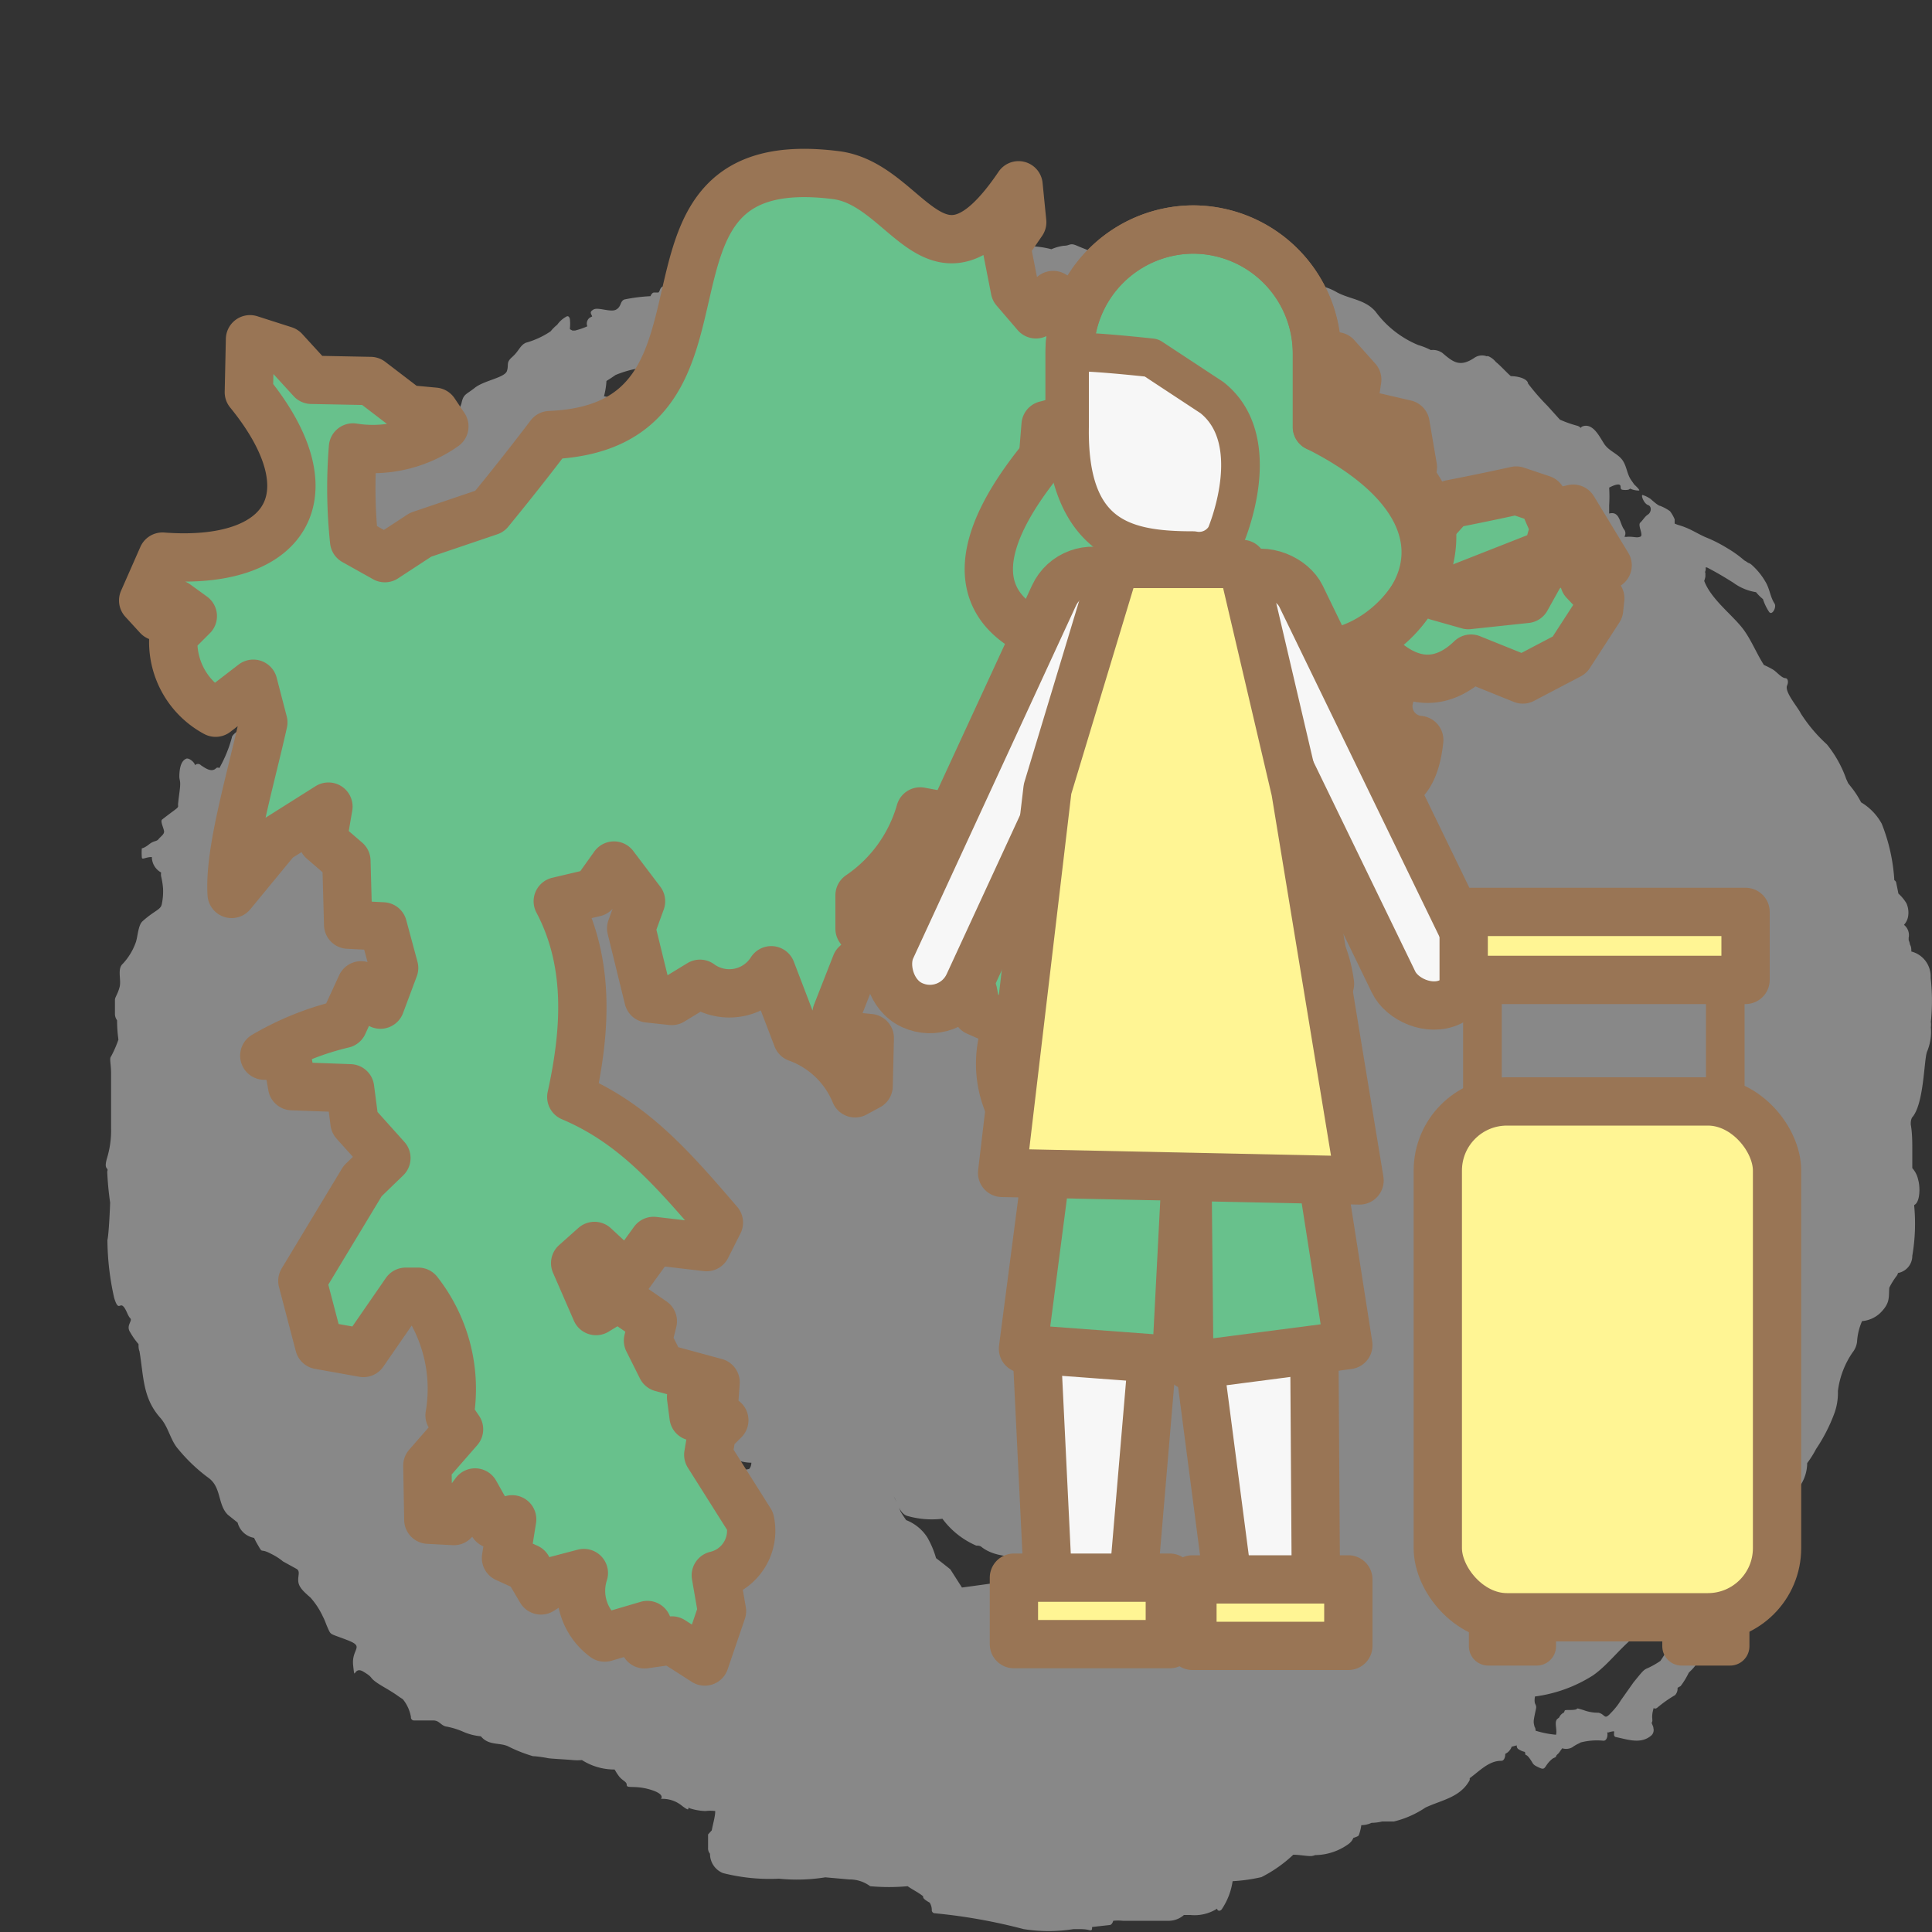 <svg id="图层_1" data-name="图层 1" xmlns="http://www.w3.org/2000/svg" viewBox="0 0 100 100"><rect x="0" y="0" width="100" height="100" fill="#333333" stroke="none"/><defs><style>.cls-1{opacity:0.5;}.cls-2{fill:#ddd;}.cls-3,.cls-6{fill:#68c18c;}.cls-4,.cls-7{fill:none;}.cls-10,.cls-4,.cls-5,.cls-6,.cls-7,.cls-8,.cls-9{stroke:#997555;}.cls-10,.cls-4,.cls-5,.cls-6,.cls-7,.cls-9{stroke-linecap:round;stroke-linejoin:round;}.cls-4,.cls-5,.cls-6,.cls-8,.cls-9{stroke-width:2.5px;}.cls-10,.cls-5{fill:#f7f7f7;}.cls-10,.cls-7{stroke-width:2px;}.cls-8,.cls-9{fill:#fff594;}.cls-8{stroke-miterlimit:10;}</style></defs><title>main-nav-19</title><g class="cls-1"><path class="cls-2" d="M10.37,36.31c.24.06.29,0,.44.3a2.36,2.36,0,0,0,.15.26l.4-.62a1.4,1.4,0,0,0,.56-.49,6.59,6.59,0,0,1,.56-.92c.07-.07.22-.46,0-.48,0-.22-.13-.15-.34-.44s-.65,0-.79,0a.66.66,0,0,0-.46.55,1.41,1.41,0,0,0-.19.55l-.28.25c-.28.24-.51.52-.45.64S10.14,36.26,10.37,36.31Z"/><path class="cls-2" d="M99.93,50.61a1.33,1.33,0,0,0-1-1.36c0-.12,0-.24-.07-.36a1.26,1.26,0,0,0-.07-.24.36.36,0,0,0,0-.1.68.68,0,0,0-.24-.68h0a.87.87,0,0,0,.22-.48,1.2,1.2,0,0,0-.09-.63,2.24,2.24,0,0,0-.42-.51c-.05-.26-.1-.5-.12-.59a.18.18,0,0,0-.09-.1,9.4,9.4,0,0,0-.65-2.92,2.9,2.9,0,0,0-1.07-1.11,4.71,4.71,0,0,0-.52-.8l-.15-.19-.1-.22a6,6,0,0,0-1-1.79,7.92,7.92,0,0,1-1.35-1.6h0c-.14-.31-.86-1.12-.71-1.45.06-.12.08-.37-.1-.38s-.44-.32-.61-.43a4.11,4.11,0,0,0-.49-.25c-.39-.61-.66-1.31-1.09-1.88-.57-.74-1.64-1.52-2-2.47a1.75,1.75,0,0,0,.06-.22c0-.06,0-.1,0-.16s0-.12-.07,0a.39.39,0,0,0,.08-.32h.07c.47.24.94.52,1.38.8a2.66,2.66,0,0,0,1.16.48,2.68,2.68,0,0,0,.36.36,2.75,2.75,0,0,0,.31.65c.16.24.41-.24.29-.42-.22-.33-.25-.76-.46-1.11a3.53,3.53,0,0,0-.73-.9.46.46,0,0,0-.18-.1,1.55,1.55,0,0,0-.19-.12,6,6,0,0,0-.91-.65,7.14,7.14,0,0,0-1.09-.55c-.35-.15-.66-.35-1-.49s-.42-.13-.61-.22c0-.07,0-.15,0-.22a1.93,1.93,0,0,0-.24-.42,2.34,2.34,0,0,0-.52-.28c-.1,0-.48-.35-.48-.35a1.58,1.58,0,0,0-.42-.21c-.1,0,.07.45.28.52s.17.38,0,.49-.25.28-.4.42.19.66,0,.73-.26,0-.64,0a.42.42,0,0,1-.18,0,.33.33,0,0,0,0-.35c-.25-.3-.22-1-.79-.85,0-.17,0-.32,0-.42a7.56,7.56,0,0,0,0-.92c.2-.11.58-.27.59-.06,0,.05,0,.16.1.17a.89.89,0,0,0,.29,0,.18.18,0,0,0,.1-.06,1.08,1.08,0,0,0,.46.1c.1,0-.24-.31-.24-.31l-.14-.2h0c-.24-.32-.24-.73-.47-1.06s-.69-.47-.93-.82-.58-1.13-1.14-.93a.18.18,0,0,0-.09.08.41.41,0,0,0-.21-.12,6,6,0,0,1-.87-.31L80.09,21a11.4,11.4,0,0,1-1-1.15c0-.14-.25-.35-.83-.38h-.06c-.25-.22-.51-.52-.78-.74a1,1,0,0,0-.38-.29.14.14,0,0,0-.09,0,.7.7,0,0,0-.65.09c-.73.48-1.07.23-1.64-.26a.85.85,0,0,0-.6-.15,3.59,3.59,0,0,0-.65-.26,5.21,5.21,0,0,1-2.21-1.73c-.54-.63-1.33-.64-2-1a2.87,2.87,0,0,0-1.26-.39,2.33,2.33,0,0,0-.84-.31h-.22c0-.07-.06-.12-.14-.12-.75,0-1.24.06-1.74-.66,0-.07-.1-.16-.18-.18a3.17,3.17,0,0,0-1.22,0,6.49,6.49,0,0,0-.79-.13c-.64,0-1.31,0-2,0a5.75,5.75,0,0,0-2.46.17,2.8,2.8,0,0,0-.41-.13,1.53,1.53,0,0,0-.8,0c-.27,0-.52-.24-.69-.35s-.31-.14-.7-.31-.35,0-.69,0a2.4,2.4,0,0,0-.64.18,4.74,4.74,0,0,0-2.1-.07c-.22.08-.61.34-1,.56l-1.69,0c-1-.29-2.67-.38-3.27.1a.41.41,0,0,0-.11.36,1.3,1.3,0,0,0-.29,0c-.24.1,0,0-.31.21a.44.44,0,0,1-.3.09c.08-.15.08-.36-.06-.39a10.11,10.11,0,0,0-1.56-.4,3.53,3.53,0,0,0-1.36,0,1.6,1.6,0,0,0-.58.31c-.1,0-.18.35-.18.48s-.11.11-.31.16c-.64-.05-1.3,0-1.94-.07a3.16,3.16,0,0,0-1.86,0,.34.34,0,0,0-.16.28.3.3,0,0,0-.16.25,1.44,1.44,0,0,0-1,.11.46.46,0,0,0-.16.41.86.86,0,0,0-.28,0,.81.81,0,0,1-.78-.19c0-.1-.09-.25-.18-.27a1.23,1.23,0,0,0-.45,0c-.1,0-.16.13-.19.22a.24.24,0,0,1-.06.09h-.22c-.08,0-.15.08-.19.19a8.93,8.93,0,0,0-1.35.17c-.24.1-.14.35-.42.52s-.94-.14-1.18,0-.11.22-.07.36l-.12.06a.38.38,0,0,0-.13.45,4,4,0,0,1-.64.22h-.13l-.13-.07a.49.49,0,0,1,0-.07,2.13,2.13,0,0,0,0-.42c0-.09-.07-.24-.19-.16a1.41,1.41,0,0,0-.47.42,2.21,2.21,0,0,0-.34.34,4.4,4.4,0,0,1-1.28.59c-.31.14-.35.42-.7.73s-.17.38-.28.73-1.18.49-1.66.87-.59.31-.7.83a2.25,2.25,0,0,1-.8,1.08,6.32,6.32,0,0,0-.45.58c-.24.3-.66.15-1.14,0,0,0-.1-.1-.45,0a1,1,0,0,0-.25.12h0a2.86,2.86,0,0,0-.83,1c-.24.1-.55.2-.94.36a6.16,6.16,0,0,0-1.28.76c-.55.45-.49.55-.9,1.28a4.83,4.83,0,0,1-.94,1.25,5.8,5.8,0,0,1-1.38,1.32c-.83.59-.38.38-.66,1.11s0,.69-.55,1.18a3.24,3.24,0,0,0-.61,1.7l0,.05c-.16.14-.12.66.12.44a6.23,6.23,0,0,0,.93-1.3l.06,0V32a2.44,2.44,0,0,1,1-.95c.58-.27,1.13-.45,1.24-1a4.34,4.34,0,0,1,.65.29c0,.07,0,.16,0,.23a7.56,7.56,0,0,1-.19.78,4.08,4.08,0,0,0-.55.88,2.5,2.5,0,0,1-.69.28c-.18,0-.28.73-.42.87a5,5,0,0,0-.45.69,2.16,2.16,0,0,0-.24.59c0,.17-.24.38-.27.56a1.24,1.24,0,0,1-.35.55c-.17.18-.1.28-.17.42a4.32,4.32,0,0,1-.35,1.14c-.07.14-.31.21-.43.31S12,38,12,38.18a6.83,6.83,0,0,1-.65,1.58.12.12,0,0,0-.16,0c-.24.24-.56,0-.79-.15a.21.21,0,0,0-.31,0c0-.14-.31-.4-.45-.34s-.31.21-.35.73.1.24,0,1-.07.63-.07.73-.17.17-.83.69c-.1.08.07.42.1.59s-.17.28-.28.42-.24.07-.49.27-.38.21-.38.21a3,3,0,0,0,0,.45c0,.18.17,0,.52,0h0a.92.92,0,0,0,.48.8.58.58,0,0,0,0,.2,4,4,0,0,1,.1.63,3.21,3.21,0,0,1-.07.83c-.07.28-.38.31-1,.87-.23.22-.24.83-.35,1.11a3.19,3.19,0,0,1-.66,1.08c-.31.27-.07.83-.17,1.21s-.24.52-.24.66,0,.49,0,.76a.57.57,0,0,0,.11.3,7.09,7.09,0,0,0,.07,1l0,0a5.89,5.89,0,0,1-.38.87c-.1.1,0,.38,0,.9s0,.87,0,1.11v1.73a4.93,4.93,0,0,1-.2,1.49c-.21.69.09.48,0,.73a15.67,15.67,0,0,0,.15,1.6c0,.17-.07,1.7-.14,1.94a14,14,0,0,0,.35,3c.21.69.28.28.45.42s.24.49.38.63-.24.38,0,.73a3.71,3.71,0,0,0,.43.61c0,.12,0,.25.05.37.22,1.31.16,2.42,1.08,3.45.43.49.51,1.14.92,1.61A8.71,8.71,0,0,0,10.8,76.5c.67.49.46,1.39,1,1.91l.5.4v0a1.07,1.07,0,0,0,.85.79l.11.22c.42.72.1.24.8.62a3,3,0,0,1,.59.38l.69.38c.22.12.07.35.1.66s.31.55.63.83a4,4,0,0,1,.65,1c.1.18.14.35.28.65s.1.21,1,.56.18.42.28,1.31,0,0,.52.31.31.28.63.52.73.42,1.25.8l.17.11a2,2,0,0,1,.42.92.16.16,0,0,0,.15.18h1c.32,0,.38.24.65.31a3.93,3.93,0,0,1,.94.29,2.91,2.91,0,0,0,.88.22c.42.51,1,.3,1.45.54a7.39,7.39,0,0,0,1.25.49c.17,0,.63.07.76.1s1,.07,1.28.1a2.6,2.6,0,0,0,.49,0,3.14,3.14,0,0,0,1.69.49c.06.09.11.19.18.28.21.32.45.32.45.52s.42,0,1.22.24.55.48.55.48a1.58,1.58,0,0,1,1.08.35c.55.42.21,0,.42.14a3,3,0,0,0,.8.14,2,2,0,0,1,.51,0c0,.28-.11.63-.18,1l-.19.21s0,.45,0,.7a.42.42,0,0,0,.1.3,1.07,1.07,0,0,0,.67,1,9.8,9.8,0,0,0,2.9.29,9.26,9.26,0,0,0,2.4-.07l1.24.11a1.77,1.77,0,0,1,1.08.35,10.78,10.78,0,0,0,1.94,0c.22.16.54.31.8.52v0c0,.08,0,.14.34.33a.73.73,0,0,1,.11.37.16.16,0,0,0,.15.18,28.66,28.66,0,0,1,4.6.82,8.24,8.24,0,0,0,2.59,0h.22c.19,0,.38,0,.58.05s.14-.09.16-.16h0l.9-.1c.09,0,.16-.11.19-.22a2.32,2.32,0,0,1,.5,0c.11,0,1.81,0,2.39,0a1.2,1.2,0,0,0,.77-.3l.34,0a2.17,2.17,0,0,0,1.38-.33l0,0c0,.13.17.16.26,0a3.51,3.51,0,0,0,.54-1.42,8.82,8.82,0,0,0,1.49-.21A7,7,0,0,0,66.94,96c.31,0,.65.07.9.07a.62.62,0,0,0,.23-.05,3,3,0,0,0,1.71-.56.74.74,0,0,0,.27-.33s.22-.07.26-.11.13-.36.15-.55a1.28,1.28,0,0,0,.53-.12,2.48,2.48,0,0,0,.55-.07l.61,0a5.05,5.05,0,0,0,1.63-.72c.85-.4,1.8-.52,2.29-1.42a.37.37,0,0,0,0-.1c.52-.38,1-.91,1.64-.9.15,0,.21-.22.2-.36a.64.64,0,0,0,.27-.24.42.42,0,0,0,.06-.13l.27-.07a.21.21,0,0,0,.06.18,1,1,0,0,0,.36.16c.06.34,0-.07.36.51.08.14.1.18.42.32s.21-.14.66-.49c.35-.17,0,0,.31-.28l.18-.25a.66.66,0,0,0,.52-.05,2,2,0,0,1,.3-.18h0a.68.68,0,0,0,.13-.07A3.38,3.38,0,0,1,83,90.1c.17,0,.23-.26.19-.43l.07,0a1.05,1.05,0,0,1,.28-.06.3.3,0,0,1,0,.12c0,.07,0,.16.1.18.63.13,1.29.38,1.83-.08a.38.38,0,0,0,.11-.38c0-.09-.07-.19-.09-.28l0,0c.1-.15-.06-.24.11-.78,0,.05.09.07.18,0a6.45,6.45,0,0,1,.92-.65.49.49,0,0,0,.13-.38l.16-.09a4,4,0,0,0,.42-.69v0l.1-.1A1.85,1.85,0,0,0,88.1,85c.06-.07.12-.12.18-.2a1,1,0,0,0,.22-.07c.21-.14.24-.66.35-1a1.63,1.63,0,0,1,.48-.65,4.08,4.08,0,0,1,.47-.33.11.11,0,0,0,.11,0,1.88,1.88,0,0,0,.46-.32.38.38,0,0,0,.11-.37c0-.12-.1-.24-.14-.36s-.09-.13-.18-.09a6.7,6.7,0,0,0-.76.45,1.81,1.81,0,0,1-.33,0,2.91,2.91,0,0,0-.16-.54A14.27,14.27,0,0,0,90.27,80c.1-.19.21-.38.32-.56.32-.26.72-.45,1-.73s.53-.79.85-1.14a2.12,2.12,0,0,0,1.1-1.84A5.29,5.29,0,0,0,94,75a8.7,8.7,0,0,0,.91-1.75A3.1,3.1,0,0,0,95.13,72a4.49,4.49,0,0,1,.76-2,1.1,1.1,0,0,0,.23-.54,3.11,3.11,0,0,1,.26-1.08,1.55,1.55,0,0,0,1-.48c.46-.49.37-.75.41-1.25a3.74,3.74,0,0,1,.38-.61.39.39,0,0,0,.07-.15.9.9,0,0,0,.74-.89,9.8,9.8,0,0,0,.1-2.57l0-.06h0c.31-.14.31-.94.21-1.28a1.33,1.33,0,0,0-.31-.63l0-.06c0-.28,0-.57,0-.84,0-.46,0-.91-.08-1.36,0-.11,0-.23.07-.36.63-.7.61-3.06.78-3.42a2.67,2.67,0,0,0,.19-1.25,1,1,0,0,0,0-.28A10.36,10.36,0,0,0,99.93,50.61ZM66.54,37.41c0,.11,0,.24,0,.38a2.06,2.06,0,0,0-.71-.4A1,1,0,0,1,66.54,37.41Zm-5.63-2.88c.09,0,.16.06.16.18a.77.77,0,0,0,.15.37,2.84,2.84,0,0,0,1.85,1c.21.24.3.64.45.64.55,0,.88-.21,1,0a2.6,2.6,0,0,0,.46.53,3.82,3.82,0,0,0-.45,0,1.65,1.65,0,0,0-1.21.66,17.7,17.7,0,0,1-1.91-.44.79.79,0,0,1-.46-.34A7.93,7.93,0,0,0,61,35a1.31,1.31,0,0,0-.21-.46ZM36.2,18.32c0-.21.83-.14.83-.14a2,2,0,0,1,.45-.17H38a.45.45,0,0,0,.25-.11,6,6,0,0,0,1.54,0L40,18c.16.09,0,.52,0,.52a2,2,0,0,1-.49.73.8.8,0,0,1-.15.12,6.73,6.73,0,0,1-1.46.27,1.08,1.08,0,0,1-.61-.21c-.28-.21-.35.07-.55,0A1.86,1.86,0,0,1,36.2,19Zm-4.94,2.2s0,0,0,0a3.88,3.88,0,0,0,.13-.8l.25-.16.22-.15A5.48,5.48,0,0,1,33.61,19l.19.06c.52.17.38-.1.66,0s.52,0,.73,0,.35.31.25.75c-.1,0-.18.17-.19.3H35c0-.09,0-.17-.14-.15a5,5,0,0,1-.64.06c-.14,0-.25.29-.2.44a5.48,5.48,0,0,1-1.15.25,8.79,8.79,0,0,1-1.6-.2A.06.06,0,0,0,31.27,20.53Zm-4.14,25.2c.25-.37.52-.73.73-1.06A2.8,2.8,0,0,0,28.2,44c0-.11,0-.25.07-.39a1.31,1.31,0,0,0,.06-.26.59.59,0,0,1,.08-.18.45.45,0,0,0,0-.1,2.81,2.81,0,0,0,1.12-.88l.61-.73a8.17,8.17,0,0,1,.23,3.48,1.81,1.81,0,0,0-1.16.58,2,2,0,0,0-.37.88c0,.11-.11.21-.17.32a6.14,6.14,0,0,0-1.83,0,.33.33,0,0,0-.14.06A4.29,4.29,0,0,1,27.13,45.72ZM28.8,69.28a1.54,1.54,0,0,1-.3-.71A7.1,7.1,0,0,0,28.8,69.28ZM26.45,62a1.91,1.91,0,0,0-.4-1.39c-.2-.32-.37-.63-.54-1s-.74-.64-.79-1c0-.12-.07-.17-.12-.16a5.36,5.36,0,0,1-.09-.58c.15-.12.2-.51,0-.5h0c0-.36,0-.73,0-1.1a2.89,2.89,0,0,0,.07-.82.42.42,0,0,0,.31-.36c0-.33,0-.88-.33-1L24.42,54a.79.79,0,0,1,0-.13,2.77,2.77,0,0,0,.21-.78s0-.06,0-.08h0a.36.36,0,0,0,.17-.27c0-.08,0-.17,0-.25a5.51,5.51,0,0,0,.35-1.26.23.23,0,0,0,0-.18,1.8,1.8,0,0,0,.07-.21.24.24,0,0,0,0-.07,9.69,9.69,0,0,0,.55-1.39,2,2,0,0,0,0-.2A.34.34,0,0,0,26,49a2.49,2.49,0,0,0,.16-.83.19.19,0,0,0,0-.07.33.33,0,0,0,0-.2c0-.07,0-.14,0-.21l0-.06a.11.11,0,0,0,.14,0c.09.66.09,1.33.13,2a.49.49,0,0,0,.23.41c0,.1,0,.19,0,.3-1,.53-1.07,1.49-1,2.73,0,.65-.15,1.83.47,2.35a6.64,6.64,0,0,1,.77.77,6.16,6.16,0,0,0,.19,1.12,3.56,3.56,0,0,0-.18.68c-.09.18-.19.38-.3.6-.6,1.26-.1,3,.35,4.44L26.82,63S26.55,62.83,26.45,62Zm1,3.66c0-.35.06-.56,0-1.05.16.61.3,1.26.46,1.91C27.73,66.19,27.46,66,27.42,65.64ZM32,73.19c-.16-.09-.23-.33-.3-.54.09-.16.09-.43-.09-.43h-.17a1.5,1.5,0,0,0-.27,0l-.26,0a.14.14,0,0,0-.09,0,5.91,5.91,0,0,1-1,0,1.46,1.46,0,0,1-.26-.08v0a1.52,1.52,0,0,1-.17-.66c0-.09,0-.19-.15-.18s-.3,0-.3-.11A.18.18,0,0,0,29,71c0-.06,0-.1,0-.15a3.64,3.64,0,0,0,.09-.93,1.25,1.25,0,0,0-.2-.5c.55.89,2.71,1.86,2.88,2.44a.34.34,0,0,0,.36.3l.47,0a9.12,9.12,0,0,0,.56,1.23C32.85,73.26,32.35,73.36,32,73.19Zm5.8,2.94c0-.34-.16-.65-.47-.67a.67.67,0,0,0-.51-.53c-.08-.08-.21-.12-.57-.18-.65-.09-.6.69-1.62-.14-.26-.21-.47-.39-.63-.55a2.24,2.24,0,0,0,.56.13,3.11,3.11,0,0,0,2.31.2c.43.3.61.82,1.22,1.16a2.15,2.15,0,0,0,.8.16c0,.18-.09.33-.14.33A5.1,5.1,0,0,1,37.84,76.13Zm16.61,6c-1.25-.13-1.36.18-1.57,0-.69-.48-.65-.3-1.25-.21s-1.8.25-1.8.25l-.6-.94s-.42-.34-.74-.58A4.72,4.72,0,0,0,48,79.58a2.28,2.28,0,0,0-1.1-.9c-.1-.15-.2-.29-.29-.45a4.59,4.59,0,0,0-.35-.77c.22.32.28.86.69,1a4.6,4.6,0,0,0,1.83.15A4.28,4.28,0,0,0,50.53,80c.08,0,.18,0,.26.06.74.59,1.8.5,2.76.61,0,0,0,.07,0,.1a1.34,1.34,0,0,1,.36.83.35.35,0,0,0,.36.28l1,.05a.71.71,0,0,0,0,.21C55.23,82.18,55.06,82.21,54.45,82.16ZM66.84,77l-.14-.55-.55.14a2.2,2.2,0,0,1-.09.45s-.08,0-.16,0-.38.12-.49.28l-.19.25-.13.1a2.63,2.63,0,0,0-.22.26,2.89,2.89,0,0,1-.46.29,6.23,6.23,0,0,0-.14-1.13,3.32,3.32,0,0,0,.8.05c.47-.11.61-.76.82-1.11.62,0,1.24,0,1.86,0a1.08,1.08,0,0,1-.27.68A1.52,1.52,0,0,1,66.84,77Zm9.08-8.81s0,0,0,0H76ZM86.54,85.42c-.37.09-.28.09-.6.55a4.37,4.37,0,0,1-.65.37c-.23.09-.28.18-.74.74L83.9,88a3.51,3.51,0,0,1-.51.65c-.37.41-.28.09-.65,0a2.14,2.14,0,0,1-.79-.14c-.61-.18,0,0-.74,0-.26,0-.2,0-.26.13a.52.52,0,0,0-.25.26v0l-.09.07c-.18.16,0,.55-.07.82a5,5,0,0,1-1.06-.21h0c0-.06,0-.12-.05-.2-.07-.27-.07-.27.07-.92.06-.28-.13-.18-.05-.65a7.38,7.38,0,0,0,3-1.09c.94-.65,1.7-1.86,2.72-2.37.25,0,.5,0,.75,0h.48l.19.23c-.07-.16.1.09.12.13s0,0,0,0a1.26,1.26,0,0,1,.15.41A.72.72,0,0,1,86.54,85.42Z"/></g><path class="cls-3" d="M61.45,52.32l1.34.57.38-.76a12,12,0,0,0,5.67-1.21c-.35-2.59-1.8-4.1-4.33-4.33l-1-2.36L65,44.17l.76-1.72.06-1.66,1.91.19.83-1.15c2.68,1.67,4.57,1.66,4.9-1.53a1.75,1.75,0,0,1-1.53-2.23l-1.78-1.66,1.21-.51c1.6,1.57,3.27,1.65,4.78.19l2.68,1.08,2.42-1.27,1.53-2.36.06-.57L82,30.09l1.21-.83-1.78-2.93-.83.19.51,2.1-1.34,1L79,31l-3,.32-1.59-.45,5.67-2.23.38-1.34-.64-1.46-1.34-.45q-1.68.37-3.38.7l-1.27,1.4-1.4-1.21.7-2.1-.38-2.23L70,21.31l.25-1.66-1.08-1.21-1.91.13L65,20.73l-2.1-1.46-3.38,4-2.17-1L54,23.47,54.12,22a5.17,5.17,0,0,0,2.68-1.59,9.58,9.58,0,0,1-.51-4.14l-1.78-1-.89,1L52.53,15l-.45-2.29.83-1.21-.19-1.91c-4.28,6.32-5.63,0-9.41-.52-12.08-1.56-3.71,13-14.85,13.45q-1.52,2-3.12,3.95l-3.57,1.21-1.85,1.21L18.33,28a25.9,25.9,0,0,1-.06-4.84A6.44,6.44,0,0,0,23,22.07l-.51-.76-1.4-.13-1.91-1.46-3.06-.06-1.4-1.53-1.78-.57-.06,2.74c4.32,5.3,2,9-4.47,8.51l-1,2.27.76.83.94-.65.87.63-1,1a4.16,4.16,0,0,0,2.18,4l1.95-1.5.52,2c-.68,3.06-1.78,6.7-1.64,8.88l2.33-2.83L17,41.75,16.7,43.5l1.23,1.06.09,3.3,1.8.09.58,2.15L19.69,52l-1-1-.92,2a14.77,14.77,0,0,0-4.09,1.64l1.17.05.27,1.53,3,.11.23,1.77L20,59.94l-1.23,1.19L15.65,66.3l.87,3.32,2.29.41L21,66.86l.65,0a8.15,8.15,0,0,1,1.62,6.4l.49.72-1.64,1.88.05,2.8,1.32.07,1.1-1.48.92,1.64,1-.25-.32,2,1.12.51L28,82.32l.85-.54,1.37-.36a3,3,0,0,0,1.08,3.34l2.21-.65-.15,1,1.42-.2L36.48,86l.89-2.61-.32-1.85a2.37,2.37,0,0,0,1.78-2.8l-2.17-3.44.19-1.15.64-.64-1.59-.19-.13-1,1.21.06.06-.83-2.8-.76-.7-1.4.25-1L32,67.16l-1.15.7-1.08-2.48,1-.89,1.72,1.59,1.34-1.85,2.74.32.64-1.27c-2.44-2.84-4.45-5.15-7.64-6.5.74-3.38,1-6.91-.7-10.13l1.91-.45,1-1.4,1.4,1.85-.51,1.4.89,3.63,1.21.13,1.46-.89a2.57,2.57,0,0,0,3.69-.7l1.34,3.5a5.12,5.12,0,0,1,3,2.87l.7-.38.06-2.48-1.34-.13-.38-1.15,1-2.55.89-.83-.7-1V46.34A7.85,7.85,0,0,0,47.63,42l.7.13a1.93,1.93,0,0,1-.19,2.93l.32,2L49.86,49l-.57,2.55,1.08-.19.19,1,1.59.7a5.41,5.41,0,0,0,1.59,6.18l1.15,2.1-.32.83,1.15-.25,2,1,.76-.76a10.93,10.93,0,0,1,.64-6.94l-.45-2.68.64.83A10.92,10.92,0,0,0,61.45,52.32Z"/><path class="cls-4" d="M61.45,52.32l1.34.57.38-.76a12,12,0,0,0,5.67-1.21c-.35-2.59-1.8-4.1-4.33-4.33l-1-2.36L65,44.17l.76-1.72.06-1.66,1.91.19.83-1.15c2.68,1.67,4.57,1.66,4.9-1.53a1.75,1.75,0,0,1-1.53-2.23l-1.78-1.66,1.21-.51c1.6,1.57,3.27,1.65,4.78.19l2.68,1.08,2.42-1.27,1.53-2.36.06-.57L82,30.09l1.21-.83-1.78-2.93-.83.19.51,2.1-1.34,1L79,31l-3,.32-1.59-.45,5.67-2.23.38-1.34-.64-1.46-1.34-.45q-1.68.37-3.38.7l-1.27,1.4-1.4-1.21.7-2.1-.38-2.23L70,21.31l.25-1.66-1.08-1.21-1.91.13L65,20.73l-2.1-1.46-3.38,4-2.17-1L54,23.47,54.12,22a5.17,5.17,0,0,0,2.68-1.59,9.58,9.58,0,0,1-.51-4.14l-1.78-1-.89,1L52.53,15l-.45-2.29.83-1.21-.19-1.91c-4.28,6.32-5.63,0-9.41-.52-12.08-1.56-3.71,13-14.85,13.45q-1.52,2-3.12,3.95l-3.57,1.21-1.85,1.21L18.33,28a25.9,25.9,0,0,1-.06-4.84A6.44,6.44,0,0,0,23,22.07l-.51-.76-1.4-.13-1.91-1.46-3.06-.06-1.4-1.53-1.78-.57-.06,2.74c4.32,5.3,2,9-4.47,8.51l-1,2.27.76.83.94-.65.87.63-1,1a4.16,4.16,0,0,0,2.18,4l1.95-1.5.52,2c-.68,3.06-1.78,6.7-1.64,8.88l2.33-2.83L17,41.75,16.7,43.5l1.23,1.06.09,3.3,1.8.09.58,2.15L19.69,52l-1-1-.92,2a14.77,14.77,0,0,0-4.09,1.64l1.17.05.27,1.53,3,.11.23,1.77L20,59.94l-1.23,1.19L15.65,66.3l.87,3.32,2.29.41L21,66.86l.65,0a8.15,8.15,0,0,1,1.62,6.4l.49.72-1.64,1.88.05,2.8,1.32.07,1.1-1.48.92,1.64,1-.25-.32,2,1.12.51L28,82.32l.85-.54,1.37-.36a3,3,0,0,0,1.08,3.34l2.21-.65-.15,1,1.42-.2L36.48,86l.89-2.61-.32-1.85a2.37,2.37,0,0,0,1.78-2.8l-2.17-3.44.19-1.15.64-.64-1.59-.19-.13-1,1.21.06.06-.83-2.8-.76-.7-1.4.25-1L32,67.16l-1.15.7-1.08-2.48,1-.89,1.72,1.59,1.34-1.85,2.74.32.64-1.27c-2.44-2.84-4.45-5.15-7.64-6.5.74-3.38,1-6.91-.7-10.13l1.91-.45,1-1.4,1.4,1.85-.51,1.4.89,3.63,1.21.13,1.46-.89a2.57,2.57,0,0,0,3.69-.7l1.34,3.5a5.12,5.12,0,0,1,3,2.87l.7-.38.06-2.48-1.34-.13-.38-1.15,1-2.55.89-.83-.7-1V46.34A7.85,7.85,0,0,0,47.63,42l.7.13a1.93,1.93,0,0,1-.19,2.93l.32,2L49.86,49l-.57,2.55,1.08-.19.19,1,1.59.7a5.41,5.41,0,0,0,1.59,6.18l1.15,2.1-.32.83,1.15-.25,2,1,.76-.76a10.93,10.93,0,0,1,.64-6.94l-.45-2.68.64.83A10.92,10.92,0,0,0,61.45,52.32Z"/><path class="cls-5" d="M65.94,84.39h0a2.26,2.26,0,0,0,2.17-2.34L68,65.15c0-1.24-1.7-4.91-2.94-4.87h0c-1.24,0-3.94,2.08-3.89,3.32L63.6,82.22A2.26,2.26,0,0,0,65.94,84.39Z"/><path class="cls-5" d="M56.26,83.42h0a2.26,2.26,0,0,0,2.44-2.06l1.23-14.49a2.26,2.26,0,0,0-2.06-2.44h0c-1.24-.1-4.23,1.54-4.34,2.77L54.2,81A2.26,2.26,0,0,0,56.26,83.42Z"/><polygon class="cls-6" points="52.95 69.81 60.88 70.4 61.86 51.41 54.51 51.51 54.71 56.3 52.95 69.81"/><polygon class="cls-6" points="61.56 70.69 69.79 69.62 68.12 58.95 68.02 49.84 56.09 49.24 61.47 61.49 61.56 70.69"/><path class="cls-6" d="M58.14,33.69l4.21-1.17c5.62,5.85,19-3.8,5.82-10.42V18.28a6.42,6.42,0,0,0-6.4-6.4h0a6.42,6.42,0,0,0-6.4,6.4V22.1C46.09,32,54.62,33.69,58.14,33.69Z"/><rect class="cls-5" x="49.91" y="28.6" width="4.41" height="24.47" rx="2.2" ry="2.2" transform="matrix(0.91, 0.42, -0.42, 0.91, 22.07, -18.16)"/><path class="cls-4" d="M61.76,28.5h0c5.87,13.81,20.55-2.93,6.4-6.4V18.28a6.42,6.42,0,0,0-6.4-6.4h0a6.42,6.42,0,0,0-6.4,6.4V22.1C55.62,27.45,58.25,28.5,61.76,28.5Z"/><rect class="cls-7" x="76.73" y="49.9" width="12.57" height="8.95"/><rect class="cls-5" x="67.53" y="28.6" width="4.41" height="24.47" rx="2.2" ry="2.2" transform="translate(-10.83 34.56) rotate(-25.89)"/><rect class="cls-8" x="74.42" y="57.01" width="17.56" height="26.7" rx="3.58" ry="3.58"/><rect class="cls-9" x="61.72" y="81.75" width="8.07" height="3.44" transform="translate(131.51 166.94) rotate(-180)"/><rect class="cls-9" x="52.48" y="81.67" width="8.07" height="3.44" transform="translate(113.03 166.77) rotate(-180)"/><polygon class="cls-9" points="57.74 29.19 64.3 29.19 67.05 40.93 70.37 61.1 51.87 60.71 54.22 40.84 57.74 29.19"/><path class="cls-10" d="M61.76,28.5h0a1.59,1.59,0,0,0,1.68-.76s2.13-4.91-.71-7.16L59.6,18.52s-4.16-.46-4.24-.24V22.1C55.27,27.86,58.25,28.5,61.76,28.5Z"/><rect class="cls-9" x="75.76" y="47.2" width="14.59" height="3.52"/><rect class="cls-10" x="77.03" y="84.43" width="2.51" height="0.78"/><rect class="cls-10" x="87.04" y="84.43" width="2.51" height="0.78"/></svg>